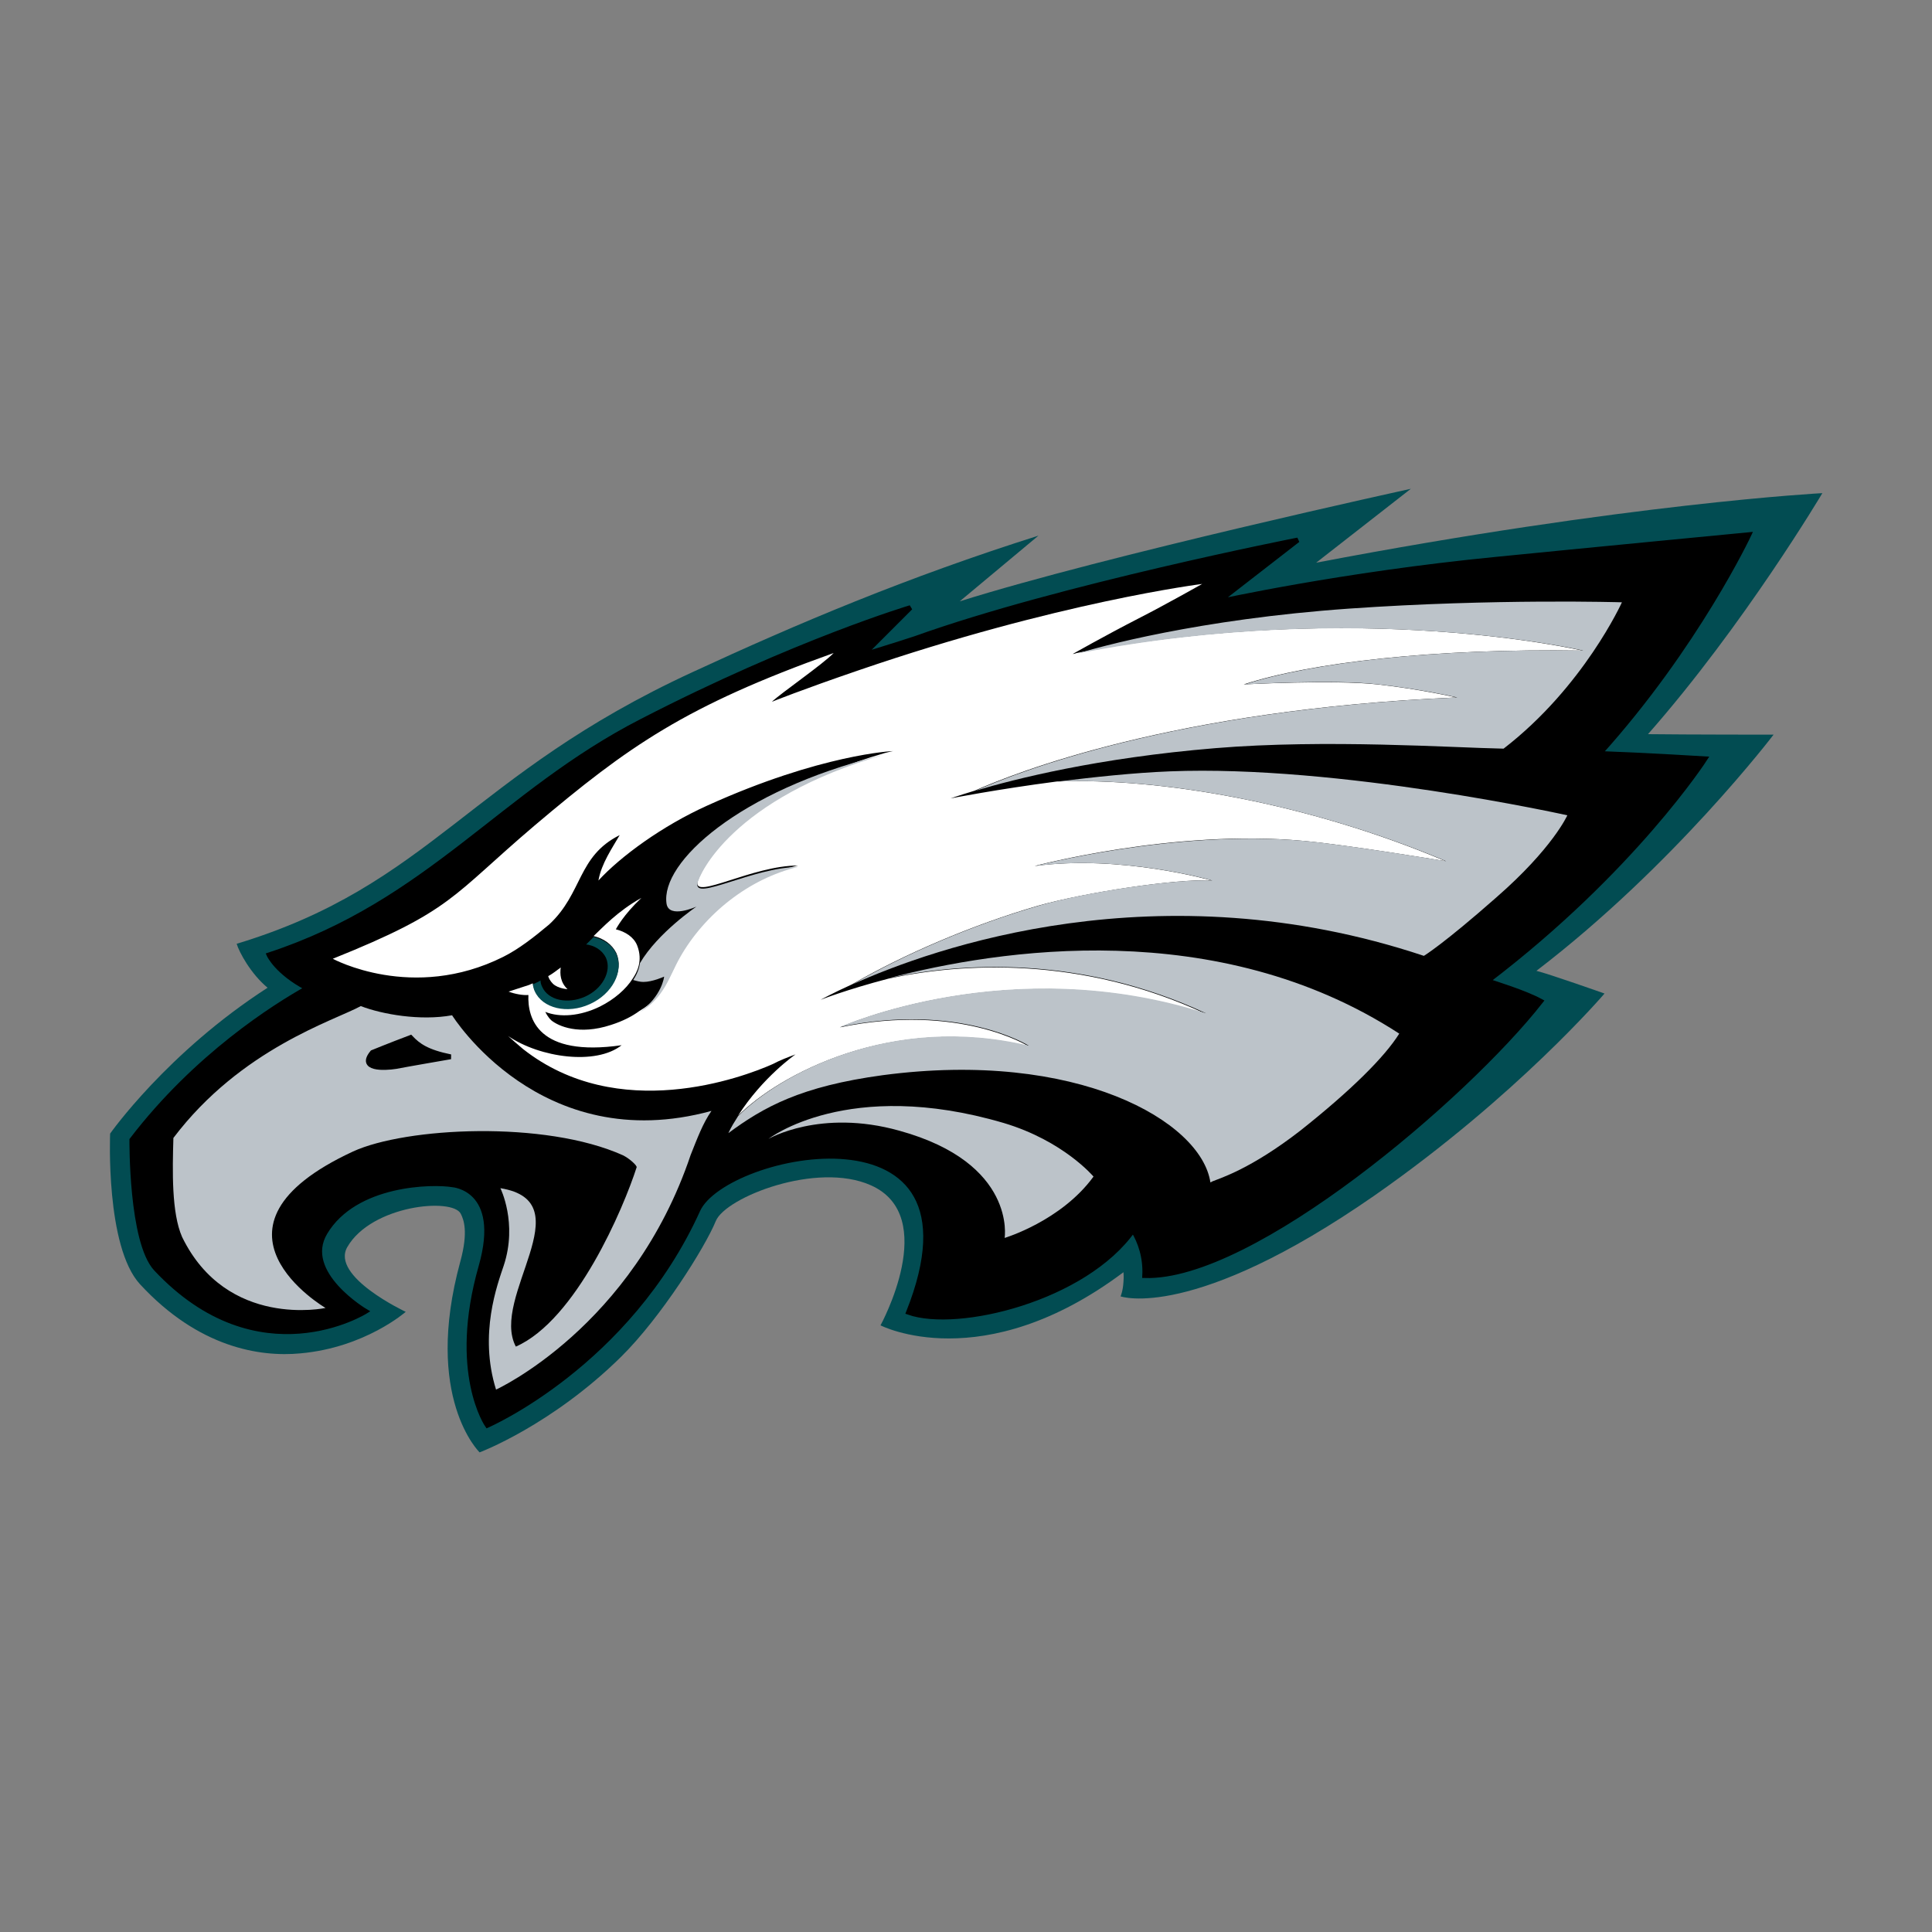 <?xml version="1.0" encoding="utf-8"?>
<!-- Generator: Adobe Illustrator 27.8.0, SVG Export Plug-In . SVG Version: 6.00 Build 0)  -->
<svg version="1.1" id="Calque_1" xmlns="http://www.w3.org/2000/svg" xmlns:xlink="http://www.w3.org/1999/xlink" x="0px" y="0px"
	 viewBox="0 0 400 400" style="enable-background:new 0 0 400 400;" xml:space="preserve">
<rect x="0" y="0" width="400" height="400" fill="#808080" stroke="none"/>
<style type="text/css">
	.st0{fill:#024C52;}
	.st1{stroke:#000000;}
	.st2{fill:#FFFFFF;}
	.st3{fill:#BCC3C9;}
</style>
<g>
	<path class="st0" d="M215,110.9l-16.3,13.6c30.2-9.5,93.4-23.3,93.4-23.3l-19.6,15.3c64.5-12.3,104.8-14.4,104.8-14.4
		s-16.2,27.3-36.1,49.9c8.4,0.1,26,0.1,26,0.1s-20.6,27.1-49.1,48.9c2.8,0.7,14.1,4.7,14.1,4.7s-18.1,21.2-47.6,41.8
		c-37.7,26.2-52.6,20.9-52.6,20.9s0.5-1.1,0.6-3c0.1-1,0-2,0-2c-29.2,21.9-50.3,11-50.3,11s12.4-22.6-2-29
		c-11.2-5-30.1,2.5-32.1,7.4c-2.2,5.4-11.3,19.9-19.6,28.1c-14.4,14.2-29.3,19.8-29.3,19.8s-11.7-11.3-4-39.5
		c1.7-6.2,0.7-8.7,0.1-9.9c-1.7-3.4-18.5-1.8-23.5,6.9c-3.5,6.1,12.1,13.4,12.1,13.4s-8.4,7.4-21.8,8.6c-8.4,0.8-21.1-1.2-33.2-14.3
		c-7.2-7.8-6.2-31.2-6.2-31.2s11.8-16.8,32.6-30.2c-3.5-2.9-5.9-7.4-6.4-9.1c40.3-12.2,48.2-35,94.5-56.3
		C165.1,129.1,187.8,119.5,215,110.9z"/>
	<path class="st1" d="M308,203.1c1.5,0.5,7.7,2.4,11,4.2c-15.6,19.9-59.8,57.5-82,56.8c0.2-3.7-0.9-7-2.4-9.4
		c-10,14.2-36.3,20.6-46.5,17c18-45.2-38-33.5-43.6-21.2c-14.5,32-43.6,44.6-43.6,44.6s-7.6-10.9-1.3-32.9
		c4.6-16.2-5.9-16.9-5.9-16.9c-4.1-0.7-20.2-0.5-26.4,9.9c-5,8.4,8.4,16.3,8.4,16.3s-22.1,13.9-43.4-8.8c-5.2-5.6-5-26.7-5-26.7
		c13.4-17.5,29.7-27.7,36.3-31.4c-6.3-3.3-7.9-6.9-7.9-6.9c33.2-10.9,48.3-33.6,77.2-48.4c31.8-16.4,55.6-23.5,55.6-23.5l-9.8,9.8
		c0,0,7.5-2.3,10.8-3.4c29.8-10.7,79.2-20.4,79.2-20.4l-16.5,12.8c0,0,25.7-5.7,57.5-8.8c17-1.7,52.4-5.1,52.4-5.1
		s-10.8,23-30.9,45.3c10.5,0.4,21.8,1.1,21.8,1.1S338.2,180.1,308,203.1z"/>
	<path class="st1" d="M183.3,156.2c-0.4,0.1-0.7,0.2-1.1,0.3c0.3-0.1,0.7-0.2,1-0.2C183.2,156.2,183.2,156.2,183.3,156.2z"/>
	<path class="st1" d="M182,156.5c0.1,0,0.1,0,0.2,0C182.1,156.5,182.1,156.5,182,156.5z"/>
	<path class="st2" d="M212.9,216.6c0,0-14.3-9-39-3.9c0,0,35-15.8,75.7-2.8c-25.9-12.1-50.7-10.5-65.6-7.3
		c-8.8,2.3-14.1,4.4-14.1,4.4s2.3-1.3,6.5-3.2c10.5-6.1,24.8-12.3,38.6-16.3c9.6-2.7,28.4-5.6,35.9-5.2c0,0-18.8-5.4-36.7-3
		c0,0,28.8-7.7,55.7-5.2c9,0.8,29.4,4.2,29.4,4.2c-28.6-12.1-59.1-17.3-80.5-16.5c-12.3,1.6-22,3.5-22,3.5s1.7-0.6,5-1.6
		c8.1-3.6,41-16.8,99.7-19.3c0,0-7.3-1.7-16.3-2.7c-9.2-1-27.7,0-27.7,0c13.8-4.5,39.2-7.5,70.1-7c0,0-46.1-10.8-104.7,0.5
		c-0.5,0.2-0.8,0.2-0.8,0.2s6.5-3.7,13.7-7.4c5.3-2.7,13.1-7.1,13.1-7.1s-29.8,3.7-71.2,17.9c-11.7,4-17.9,6.5-17.9,6.5
		c1.9-1.8,10.6-7.8,12.8-10.1c-30.8,11-42.5,19.3-61.9,35.7c-17.3,14.7-16.9,17.6-41.8,27.6c0,0,16.5,9,35.3-0.4
		c3.2-1.6,6.4-4.1,9.5-6.7c7-6.5,5.8-14.1,14.6-18.5c-1.5,2.6-3.8,5.9-4.4,9.4c4.6-5,13.2-11.3,22.5-15.5
		c23.6-10.7,38.5-11.3,38.5-11.3c-0.6,0.1-1.2,0.3-1.7,0.4c-31.6,9.1-38.4,25-38.8,26.7c-0.7,3.7,11.4-3.4,20.8-3.4
		c-10.1,2.3-19.3,9.6-24.4,18.7c-2.2,3.8-3.2,8.4-8.4,11.4c-1.5,1.1-3.4,2.1-5.9,2.9c-6.7,2.2-10.9,0.2-12.3-0.9
		c-0.8-0.7-1.3-1.8-1.3-1.8c3,1.2,7.2,0.9,11.3-1.1c3-1.5,5.4-3.6,6.8-5.8c0,0,0,0,0,0c0.8-1.2,2.2-3.6,0.9-6.9
		c-0.7-1.7-2.4-2.8-4.4-3.3c0.2-0.3,1.5-2.9,5.3-6.5c-4.9,2.7-8.2,6.3-9.9,7.9c2.1,0.5,3.8,1.7,4.7,3.5c1.6,3.6-0.8,8.2-5.5,10.4
		c-4.7,2.1-9.8,0.9-11.4-2.7c-0.2-0.5-0.3-0.9-0.4-1.4c-0.3,0.1-0.5,0.2-0.7,0.3c-1.5,0.5-4.3,1.4-4.3,1.4c1.3,0.5,3,0.8,4.1,0.7
		c-0.2,4.8,1.9,12.9,19.3,10.4c-5.3,4.2-16.9,2.6-23.5-1.9c0.9,0.8,1.9,1.7,3.1,2.7c19.7,15.5,45.4,5.9,51.7,3.1
		c1.5-0.8,3.1-1.4,4.7-2c0,0-6.8,4.7-11.9,12.7C161.2,222.6,184.4,209.8,212.9,216.6z"/>
	<path class="st3" d="M138,187.1c0.5,3.2,6.2,0.6,6.2,0.6s-8,5.4-11.7,11.7c-0.1,0.4-0.2,1.7-1.4,3.5c0.7,0.2,1.4,0.4,2.1,0.4
		c1.9,0,4.3-1.1,4.3-1.1s-0.4,4-5.1,7.4c5.2-3,6.2-7.6,8.4-11.4c5.1-9,14.3-16.3,24.4-18.7c-9.3,0.1-21.5,7.1-20.8,3.4
		c0.3-1.7,7.1-17.6,38.8-26.7c-0.3,0.1-1.1,0.3-1.2,0.3C153.2,163.7,136.7,178.5,138,187.1z"/>
	<path class="st0" d="M125,198.4c1.2,2.6-0.7,5.9-4.1,7.4c-3.4,1.5-7.1,0.7-8.3-1.8c-0.2-0.4-0.3-0.8-0.3-1.2c-0.7,0.4-1.3,0.7-2,1
		c0.1,0.5,0.2,1,0.4,1.4c1.6,3.6,6.8,4.8,11.4,2.7c4.7-2.1,7.1-6.8,5.5-10.4c-0.8-1.8-2.6-3-4.7-3.5c-0.6,0.6-1.2,1.2-1.9,1.9
		C122.9,196.1,124.3,197,125,198.4z"/>
	<path class="st1" d="M120.9,205.9c3.4-1.5,5.2-4.9,4.1-7.4c-0.7-1.4-2.1-2.3-3.9-2.5c-1.4,1.4-3.1,2.9-4.9,4.4
		c-0.2,1.3-0.1,3.1,1.4,4.5c0,0-1.9-0.1-3-1.1c-0.6-0.6-0.9-1.2-1-1.6c-0.4,0.2-0.8,0.5-1.2,0.7c0,0.4,0.1,0.8,0.3,1.2
		C113.8,206.6,117.5,207.4,120.9,205.9z"/>
	<path class="st2" d="M114.5,203.7c1.1,1,3,1.1,3,1.1c-1.5-1.4-1.6-3.2-1.4-4.5c-0.8,0.6-1.7,1.3-2.6,1.8
		C113.6,202.5,113.9,203.1,114.5,203.7z"/>
	<path class="st3" d="M299.4,178.3c0,0-20.4-3.4-29.4-4.2c-26.9-2.4-55.7,5.2-55.7,5.2c17.9-2.4,36.7,3,36.7,3
		c-7.5-0.4-26.3,2.4-35.9,5.2c-13.8,4-28.1,10.2-38.6,16.3c16.6-7.5,63.4-24.2,118.3-5.9c0,0,4-2.4,15-12.1
		c11.7-10.2,14.7-17,14.7-17s-47.2-10.5-82.3-9.1c-7.6,0.3-15.8,1.2-23.1,2.1C240.2,161,270.7,166.2,299.4,178.3z"/>
	<path class="st3" d="M182.8,222.6c40.1-5.3,65.9,9.5,67.8,22.2c0,0,0.1,0,0.4-0.2c1.7-0.7,8-2.6,18.2-10.5
		c10.6-8.4,17.5-15.3,20.5-20.1c-37.7-24.5-83.1-17.4-105.6-11.5c14.9-3.2,39.6-4.8,65.6,7.3c-40.6-13-75.7,2.8-75.7,2.8
		c24.7-5.1,39,3.9,39,3.9c-28.5-6.8-51.7,6-60.2,14.6c-0.7,1.1-1.4,2.2-2,3.5C158.1,229.2,165.8,224.9,182.8,222.6z"/>
	<path class="st3" d="M327.8,134.7c-30.9-0.5-56.3,2.5-70.1,7c0,0,18.5-1.1,27.7,0c9,1,16.3,2.7,16.3,2.7
		c-58.7,2.5-91.6,15.7-99.7,19.3c8-2.4,25.3-6.8,49.6-8.8c22.9-1.9,49.1-0.1,59.7,0.1c16.6-12.8,24.5-30.3,24.5-30.3
		s-26.3-0.8-56.4,1.3c-31.4,2.2-52.1,8-56.3,9.3C281.6,123.9,327.8,134.7,327.8,134.7z"/>
	<path class="st3" d="M159.1,235.8c0,0,10.7-6.3,27.1-1.7c24.3,6.7,21.8,22.2,21.8,22.2s11.7-3.5,18.4-12.7c0,0-6.2-7.4-18.6-11.1
		C175.5,223,159.1,235.8,159.1,235.8z"/>
	<path class="st3" d="M93.6,210.2c-6.6,1.2-14.5-0.2-18.9-1.9c-5.5,3-24.8,8.8-38.8,27.3c-0.2,6.8-0.4,15.5,1.8,20.5
		c9.3,19.1,29.7,14.7,29.7,14.7s-28.4-16.6,5.7-32.4c10.9-5,39.7-6.5,55.9,0.8c1.4,0.7,3,2.2,2.8,2.5c-2.7,8.4-12.5,31.6-25,37.1
		c-5.4-10.2,14.1-30-3.2-32.8c0,0,3.6,7.2,0.7,16c-1.3,3.9-5.2,14.2-1.6,25.7c0,0,28.3-12.9,40.3-48.6c1.4-3.5,2.5-6.5,4.3-9.1
		C111.9,239.7,93.6,210.2,93.6,210.2z M82,220.7c-2.5,0.4-7.9,0.6-4.9-2.9c0,0,3.4-1.4,7.9-3.1c1.7,1.7,3.4,3,8.3,4
		C93.3,218.8,84.1,220.4,82,220.7z"/>
	<path class="st1" d="M77.1,217.9c-2.9,3.5,2.4,3.3,4.9,2.9c2-0.4,11.3-2,11.3-2c-4.9-1-6.7-2.3-8.3-4
		C80.5,216.5,77.1,217.9,77.1,217.9z"/>
</g>
</svg>
